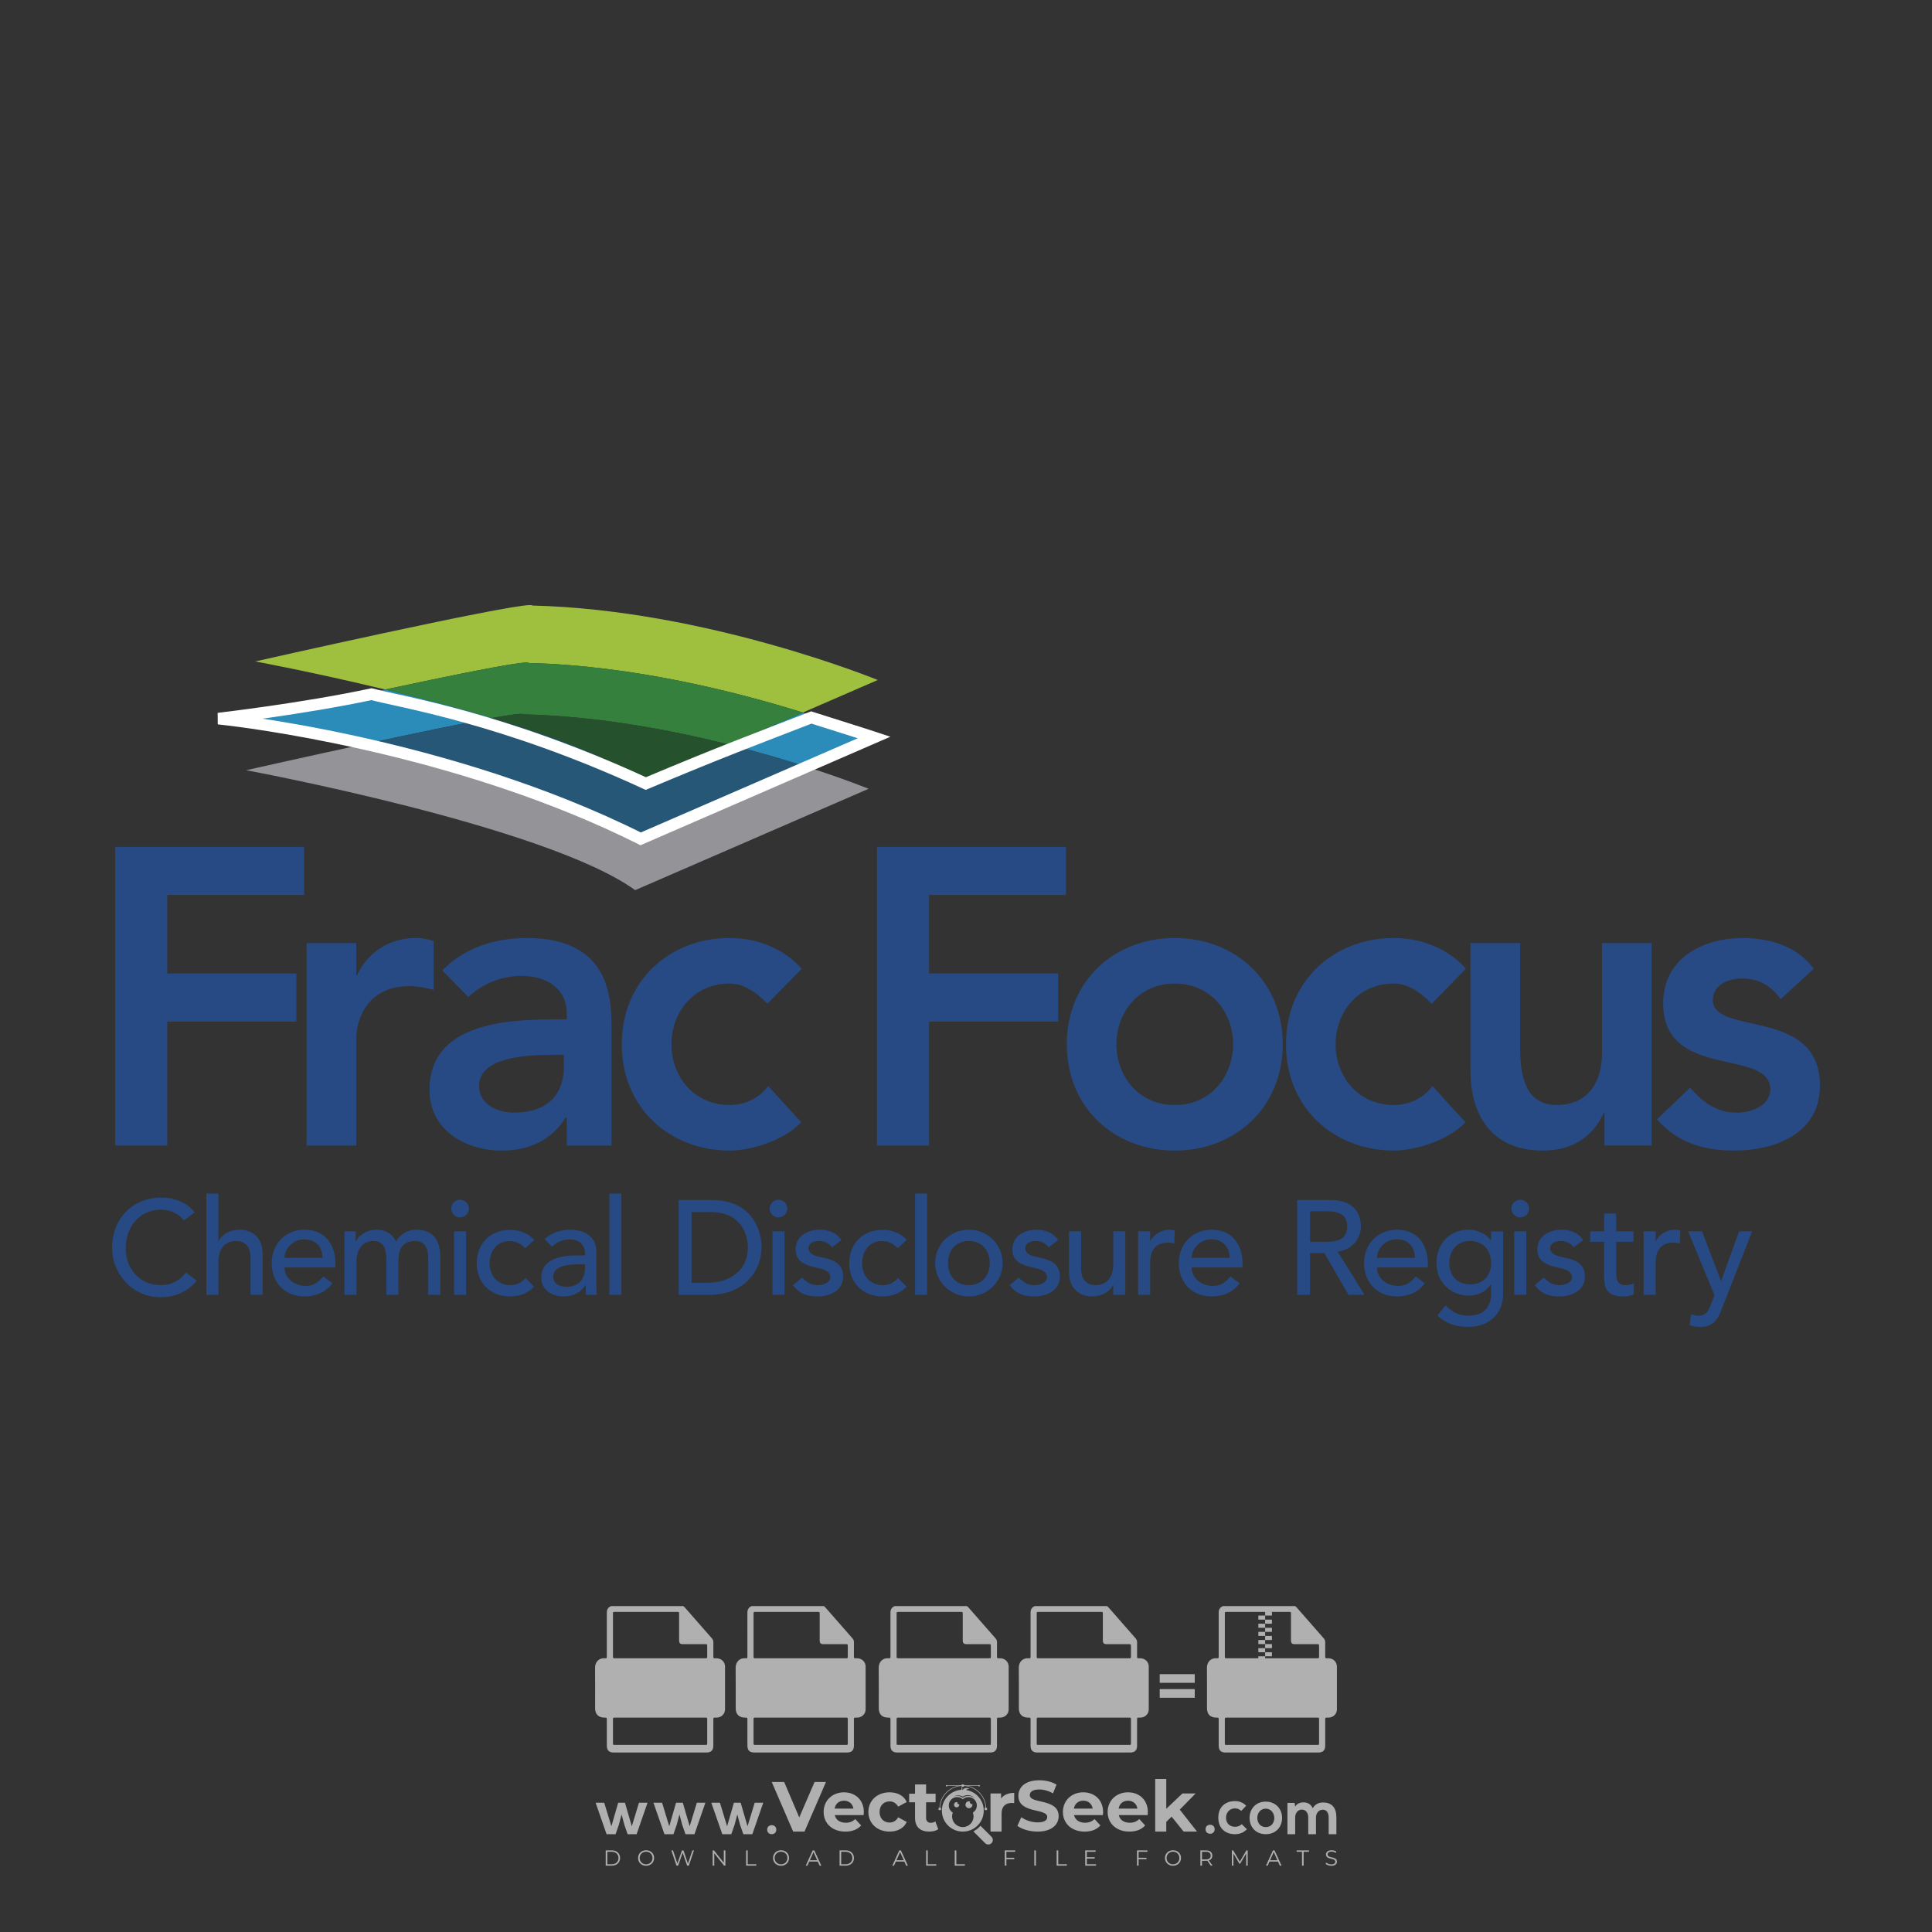 <?xml version="1.0" encoding="iso-8859-1"?>
<!-- Generator: Adobe Illustrator 27.0.0, SVG Export Plug-In . SVG Version: 6.00 Build 0)  -->
<svg version="1.1" id="Layer_1" xmlns="http://www.w3.org/2000/svg" xmlns:xlink="http://www.w3.org/1999/xlink" x="0px" y="0px"
	 viewBox="0 0 500 500" style="enable-background:new 0 0 500 500;" xml:space="preserve">
<rect x="0" y="0" width="500" height="500" fill="#333333" stroke="none"/>
<g id="watermark_1_">
	<g>
		<g id="watermark" style="opacity:0.61;">
			<g>
				<g>
					<g>
						<g>
							<polygon style="fill:#FFFFFF;" points="213.765,461.172 208.204,474.017 205.268,474.017 199.726,461.172 202.938,461.172 
								206.846,470.347 210.81,461.172 							"/>
						</g>
						<g>
							<path style="fill:#FFFFFF;" d="M223.507,469.741h-7.469c0.275,1.23,1.321,1.982,2.826,1.982c1.046,0,1.798-0.312,2.477-0.954
								l1.523,1.651c-0.917,1.046-2.294,1.597-4.074,1.597c-3.413,0-5.634-2.147-5.634-5.083c0-2.954,2.257-5.083,5.267-5.083
								c2.899,0,5.138,1.945,5.138,5.12C223.562,469.191,223.526,469.503,223.507,469.741 M216.002,468.071h4.863
								c-0.202-1.248-1.138-2.055-2.422-2.055C217.139,466.016,216.204,466.805,216.002,468.071"/>
						</g>
						<g>
							<path style="fill:#FFFFFF;" d="M224.735,468.934c0-2.973,2.294-5.083,5.505-5.083c2.074,0,3.707,0.899,4.423,2.514
								l-2.22,1.193c-0.532-0.936-1.321-1.358-2.221-1.358c-1.45,0-2.587,1.009-2.587,2.734c0,1.725,1.138,2.734,2.587,2.734
								c0.899,0,1.688-0.404,2.221-1.358l2.22,1.211c-0.716,1.578-2.349,2.495-4.423,2.495
								C227.029,474.017,224.735,471.907,224.735,468.934"/>
						</g>
						<g>
							<path style="fill:#FFFFFF;" d="M242.828,473.393c-0.587,0.422-1.45,0.624-2.331,0.624c-2.33,0-3.688-1.193-3.688-3.542
								v-4.055h-1.523v-2.202h1.523v-2.404h2.863v2.404h2.459v2.202h-2.459v4.019c0,0.844,0.458,1.303,1.229,1.303
								c0.422,0,0.844-0.128,1.156-0.367L242.828,473.393z"/>
						</g>
					</g>
					<g>
						<path style="fill:#FFFFFF;" d="M262.474,463.997v2.643c-0.238-0.018-0.422-0.037-0.642-0.037
							c-1.578,0-2.624,0.862-2.624,2.753v4.661h-2.863v-9.873h2.734v1.303C259.776,464.493,260.951,463.997,262.474,463.997"/>
					</g>
					<g>
						<path style="fill:#FFFFFF;" d="M263.299,472.53l1.009-2.239c1.083,0.789,2.697,1.339,4.239,1.339
							c1.762,0,2.477-0.587,2.477-1.376c0-2.404-7.469-0.752-7.469-5.524c0-2.184,1.762-4,5.413-4c1.615,0,3.267,0.385,4.459,1.138
							l-0.918,2.257c-1.193-0.679-2.422-1.009-3.56-1.009c-1.761,0-2.44,0.66-2.44,1.468c0,2.367,7.468,0.734,7.468,5.45
							c0,2.147-1.78,3.982-5.45,3.982C266.492,474.017,264.437,473.411,263.299,472.53"/>
					</g>
					<g>
						<path style="fill:#FFFFFF;" d="M285.428,469.741h-7.469c0.275,1.23,1.321,1.982,2.826,1.982c1.046,0,1.798-0.312,2.477-0.954
							l1.523,1.651c-0.918,1.046-2.294,1.597-4.074,1.597c-3.413,0-5.634-2.147-5.634-5.083c0-2.954,2.257-5.083,5.267-5.083
							c2.9,0,5.138,1.945,5.138,5.12C285.484,469.191,285.447,469.503,285.428,469.741 M277.923,468.071h4.863
							c-0.202-1.248-1.138-2.055-2.422-2.055C279.061,466.016,278.125,466.805,277.923,468.071"/>
					</g>
					<g>
						<path style="fill:#FFFFFF;" d="M297.007,469.741h-7.469c0.275,1.23,1.321,1.982,2.826,1.982c1.046,0,1.798-0.312,2.477-0.954
							l1.523,1.651c-0.918,1.046-2.294,1.597-4.074,1.597c-3.413,0-5.634-2.147-5.634-5.083c0-2.954,2.257-5.083,5.267-5.083
							c2.899,0,5.138,1.945,5.138,5.12C297.062,469.191,297.025,469.503,297.007,469.741 M289.501,468.071h4.863
							c-0.202-1.248-1.138-2.055-2.422-2.055C290.639,466.016,289.703,466.805,289.501,468.071"/>
					</g>
					<g>
						<polygon style="fill:#FFFFFF;" points="303.208,470.145 301.831,471.503 301.831,474.017 298.969,474.017 298.969,460.401 
							301.831,460.401 301.831,468.108 306.016,464.144 309.429,464.144 305.318,468.328 309.796,474.017 306.327,474.017 						"/>
					</g>
					<g>
						<path style="fill:#FFFFFF;" d="M256.601,475.359L256.601,475.359l-2.86-2.86c-0.435,0.508-0.953,0.943-1.534,1.284
							c-0.092,0.069-0.186,0.136-0.283,0.199l3.027,3.027c0.456,0.456,1.195,0.456,1.65,0
							C257.057,476.554,257.057,475.815,256.601,475.359"/>
					</g>
					<g>
						<path style="fill:#FFFFFF;" d="M249.984,463.244c0.221-0.173,0.495-0.281,0.797-0.281c0.042,0,0.083,0.002,0.124,0.006
							c-0.214-0.156-0.478-0.249-0.764-0.249c-0.395,0-0.744,0.18-0.981,0.458c-0.051,0-0.1,0.006-0.151,0.008
							c0.039-0.077,0.064-0.162,0.064-0.255c0-0.234-0.143-0.434-0.346-0.519c0.087,0.126,0.138,0.279,0.138,0.445
							c0,0.122-0.031,0.237-0.081,0.341c-2.811,0.201-5.03,2.539-5.03,5.4c0,2.993,2.426,5.42,5.42,5.42
							c2.993,0,5.42-2.426,5.42-5.42C254.595,465.879,252.593,463.635,249.984,463.244 M247.983,464.656
							c0.435,0,0.844,0.112,1.199,0.309c0.374-0.245,0.82-0.387,1.299-0.387c0.711,0,1.348,0.312,1.784,0.806
							c-0.435-0.379-1.004-0.61-1.627-0.61c-0.449,0-0.87,0.12-1.234,0.329c-0.079,0.046-0.156,0.096-0.229,0.15
							c-0.065-0.048-0.133-0.093-0.204-0.134c-0.369-0.219-0.8-0.344-1.26-0.344c-0.3,0-0.588,0.054-0.854,0.152
							C247.196,464.754,247.578,464.656,247.983,464.656 M251.772,469.098c0.115,0.305,0.181,0.634,0.181,0.979
							c0,1.534-1.244,2.777-2.778,2.777c-1.534,0-2.777-1.243-2.777-2.777c0-0.345,0.066-0.674,0.181-0.979
							c-0.62-0.382-1.035-1.064-1.035-1.846c0-1.197,0.971-2.168,2.168-2.168c0.565,0,1.078,0.218,1.463,0.572
							c0.386-0.354,0.899-0.572,1.464-0.572c1.197,0,2.168,0.971,2.168,2.168C252.807,468.034,252.392,468.716,251.772,469.098"/>
					</g>
					<g>
						<path style="fill:#FFFFFF;" d="M251.666,467.061c0,0.497-0.404,0.901-0.901,0.901c-0.497,0-0.901-0.404-0.901-0.901
							s0.404-0.901,0.901-0.901c0.101,0,0.197,0.017,0.287,0.047c-0.03,0.062-0.045,0.132-0.045,0.204
							c0,0.273,0.221,0.494,0.494,0.494c0.05,0,0.099-0.008,0.146-0.022C251.66,466.941,251.666,467,251.666,467.061"/>
					</g>
					<g>
						<path style="fill:#FFFFFF;" d="M248.255,467.061c0,0.376-0.305,0.681-0.681,0.681c-0.376,0-0.681-0.305-0.681-0.681
							s0.305-0.681,0.681-0.681c0.076,0,0.149,0.013,0.217,0.035c-0.023,0.047-0.034,0.1-0.034,0.155
							c0,0.206,0.167,0.374,0.374,0.374c0.038,0,0.075-0.006,0.11-0.017C248.25,466.97,248.255,467.015,248.255,467.061"/>
					</g>
					<g>
						<g>
							<g>
								<rect x="242.908" y="467.83" style="fill:#FFFFFF;" width="0.616" height="0.616"/>
							</g>
							<g>
								<rect x="254.827" y="467.83" style="fill:#FFFFFF;" width="0.616" height="0.616"/>
							</g>
							<g>
								<path style="fill:#FFFFFF;" d="M255.205,468.082h-0.14c0-3.248-2.642-5.89-5.89-5.89c-3.248,0-5.89,2.642-5.89,5.89h-0.14
									c0-1.611,0.627-3.125,1.766-4.264c1.139-1.139,2.653-1.766,4.264-1.766c1.611,0,3.125,0.627,4.264,1.766
									C254.578,464.957,255.205,466.471,255.205,468.082"/>
							</g>
						</g>
						<g>
							<rect x="248.868" y="461.814" style="fill:#FFFFFF;" width="0.616" height="0.616"/>
						</g>
						<g>
							<rect x="244.95" y="462.052" style="fill:#FFFFFF;" width="8.45" height="0.14"/>
						</g>
						<g>
							<path style="fill:#FFFFFF;" d="M245.174,462.15c0,0.108-0.088,0.196-0.196,0.196c-0.108,0-0.196-0.088-0.196-0.196
								c0-0.108,0.088-0.196,0.196-0.196C245.086,461.954,245.174,462.042,245.174,462.15"/>
						</g>
						<g>
							<path style="fill:#FFFFFF;" d="M253.596,462.15c0,0.108-0.088,0.196-0.196,0.196c-0.108,0-0.196-0.088-0.196-0.196
								c0-0.108,0.088-0.196,0.196-0.196C253.509,461.954,253.596,462.042,253.596,462.15"/>
						</g>
					</g>
				</g>
				<g>
					<path style="fill:#FFFFFF;" d="M314.356,473.409c0,1.559-2.364,1.559-2.364,0C311.993,471.851,314.356,471.851,314.356,473.409
						z"/>
				</g>
				<g>
					<g>
						<g>
							<path style="fill:#FFFFFF;" d="M161.739,466.549l1.772,6.088l1.855-6.088h2.215l-2.823,8.14h-2.33l-0.837-2.396l-0.722-2.708
								l-0.722,2.708l-0.837,2.396h-2.33l-2.839-8.14h2.231l1.855,6.088l1.756-6.088H161.739z"/>
						</g>
						<g>
							<path style="fill:#FFFFFF;" d="M176.713,466.549l1.772,6.088l1.855-6.088h2.215l-2.823,8.14h-2.33l-0.837-2.396l-0.722-2.708
								l-0.722,2.708l-0.837,2.396h-2.33l-2.839-8.14h2.231l1.855,6.088l1.756-6.088H176.713z"/>
						</g>
						<g>
							<path style="fill:#FFFFFF;" d="M191.687,466.549l1.772,6.088l1.855-6.088h2.215l-2.823,8.14h-2.33l-0.837-2.396l-0.722-2.708
								l-0.722,2.708l-0.837,2.396h-2.33l-2.839-8.14h2.231l1.855,6.088l1.756-6.088H191.687z"/>
						</g>
					</g>
					<g>
						<path style="fill:#FFFFFF;" d="M200.908,473.52c0,1.559-2.364,1.559-2.364,0C198.545,471.962,200.908,471.962,200.908,473.52z
							"/>
					</g>
					<g>
						<path style="fill:#FFFFFF;" d="M322.71,473.409c-0.935,0.919-1.919,1.28-3.117,1.28c-2.346,0-4.3-1.411-4.3-4.282
							s1.953-4.284,4.3-4.284c1.149,0,2.035,0.329,2.921,1.199l-1.264,1.329c-0.476-0.428-1.066-0.64-1.623-0.64
							c-1.346,0-2.33,0.985-2.33,2.396c0,1.542,1.05,2.362,2.297,2.362c0.64,0,1.28-0.18,1.772-0.672L322.71,473.409z"/>
					</g>
					<g>
						<path style="fill:#FFFFFF;" d="M331.805,470.472c0,2.33-1.591,4.217-4.217,4.217c-2.626,0-4.201-1.887-4.201-4.217
							c0-2.314,1.609-4.217,4.185-4.217C330.149,466.255,331.805,468.158,331.805,470.472z M325.389,470.472
							c0,1.231,0.739,2.38,2.199,2.38c1.46,0,2.199-1.149,2.199-2.38c0-1.215-0.854-2.396-2.199-2.396
							C326.144,468.077,325.389,469.258,325.389,470.472z"/>
					</g>
					<g>
						<path style="fill:#FFFFFF;" d="M338.572,474.689v-4.332c0-1.068-0.559-2.035-1.658-2.035c-1.082,0-1.722,0.967-1.722,2.035
							v4.332h-2.003v-8.107h1.855l0.148,0.985c0.426-0.82,1.362-1.116,2.133-1.116c0.969,0,1.937,0.394,2.396,1.51
							c0.723-1.149,1.658-1.478,2.708-1.478c2.297,0,3.43,1.412,3.43,3.84v4.365h-2.003v-4.365c0-1.066-0.442-1.97-1.526-1.97
							c-1.082,0-1.756,0.935-1.756,2.003v4.332H338.572z"/>
					</g>
				</g>
			</g>
		</g>
		<g style="opacity:0.61;">
			<g>
				<g>
					<path style="fill:#FFFFFF;" d="M345.988,431.299c-0.006-1.224-0.959-2.121-2.189-2.14c-0.924-0.014-0.832,0.12-0.834-0.867
						c-0.003-1.097-0.007-2.194,0.003-3.292c0.003-0.379-0.112-0.691-0.362-0.976c-2.342-2.668-4.678-5.342-7.019-8.011
						c-0.12-0.137-0.275-0.244-0.414-0.366c-6.214,0-12.427,0-18.641,0c-0.794,0.293-1.14,0.868-1.138,1.709
						c0.01,3.748,0.004,7.496,0.004,11.243c0,0.556-0.003,0.589-0.55,0.551c-1.497-0.102-2.516,0.986-2.497,2.492
						c0.044,3.476,0.013,6.953,0.014,10.429c0.001,1.58,0.867,2.443,2.45,2.449c0.582,0.002,0.582,0.002,0.582,0.6
						c0,2.219-0.001,4.438,0.001,6.657c0.001,1.192,0.58,1.771,1.768,1.771c8.013,0.001,16.027,0.001,24.04,0
						c1.168,0,1.755-0.583,1.757-1.745c0.002-2.256,0-4.512,0.001-6.768c0-0.512,0.002-0.511,0.52-0.515
						c0.271-0.002,0.541,0.008,0.809-0.058c0.996-0.246,1.69-1.044,1.694-2.069C346.003,438.696,346.005,434.997,345.988,431.299z
						 M317.537,417.162c5.337,0,10.674,0,16.01,0c0.548,0,0.554,0.007,0.554,0.561c0.001,2.243-0.001,4.486,0.001,6.73
						c0.001,0.811,0.249,1.059,1.06,1.059c1.91,0.001,3.821,0,5.731,0.001c0.458,0,0.479,0.021,0.481,0.483
						c0.003,0.887,0.002,1.775,0,2.662c-0.001,0.477-0.024,0.498-0.504,0.499c-3.895,0.001-7.79,0-11.684,0
						c-3.882,0-7.765,0-11.647,0c-0.55,0-0.552-0.001-0.552-0.561c-0.001-3.624-0.001-7.247,0-10.871
						C316.987,417.166,316.991,417.162,317.537,417.162z M340.822,451.579c-3.883,0.001-7.766,0-11.65,0c-3.871,0-7.742,0-11.613,0
						c-0.572,0-0.574-0.002-0.574-0.579c-0.001-1.997-0.001-3.994,0.001-5.991c0-0.464,0.023-0.486,0.478-0.487
						c7.803-0.001,15.607-0.001,23.41,0c0.478,0,0.499,0.02,0.499,0.503c0.002,1.997,0.001,3.994,0,5.991
						C341.375,451.574,341.37,451.579,340.822,451.579z"/>
				</g>
				<g>
					<g>
						<rect x="327.418" y="417.053" style="fill:#FFFFFF;" width="1.757" height="1.054"/>
					</g>
					<g>
						<rect x="325.662" y="418.107" style="fill:#FFFFFF;" width="1.757" height="1.054"/>
					</g>
					<g>
						<rect x="327.418" y="419.161" style="fill:#FFFFFF;" width="1.757" height="1.054"/>
					</g>
					<g>
						<rect x="325.662" y="420.215" style="fill:#FFFFFF;" width="1.757" height="1.054"/>
					</g>
					<g>
						<rect x="327.418" y="421.269" style="fill:#FFFFFF;" width="1.757" height="1.054"/>
					</g>
					<g>
						<rect x="325.662" y="422.323" style="fill:#FFFFFF;" width="1.757" height="1.054"/>
					</g>
					<g>
						<rect x="327.418" y="423.378" style="fill:#FFFFFF;" width="1.757" height="1.054"/>
					</g>
					<g>
						<rect x="325.662" y="424.432" style="fill:#FFFFFF;" width="1.757" height="1.054"/>
					</g>
					<g>
						<rect x="327.418" y="425.486" style="fill:#FFFFFF;" width="1.757" height="1.054"/>
					</g>
					<g>
						<rect x="325.662" y="426.54" style="fill:#FFFFFF;" width="1.757" height="1.054"/>
					</g>
					<g>
						<rect x="327.418" y="427.594" style="fill:#FFFFFF;" width="1.757" height="1.054"/>
					</g>
					<g>
						<rect x="325.662" y="428.648" style="fill:#FFFFFF;" width="1.757" height="1.054"/>
					</g>
				</g>
			</g>
			<g>
				<path style="fill:#FFFFFF;" d="M187.637,431.299c-0.006-1.224-0.959-2.121-2.189-2.14c-0.924-0.014-0.832,0.12-0.834-0.867
					c-0.003-1.097-0.007-2.194,0.003-3.292c0.003-0.379-0.112-0.691-0.362-0.976c-2.342-2.668-4.678-5.342-7.019-8.011
					c-0.12-0.137-0.275-0.244-0.414-0.366c-6.214,0-12.427,0-18.641,0c-0.794,0.293-1.14,0.868-1.138,1.709
					c0.01,3.748,0.004,7.496,0.004,11.243c0,0.556-0.003,0.589-0.55,0.551c-1.497-0.102-2.516,0.986-2.497,2.492
					c0.044,3.476,0.013,6.953,0.014,10.429c0.001,1.58,0.867,2.443,2.45,2.449c0.582,0.002,0.582,0.002,0.582,0.6
					c0,2.219-0.001,4.438,0.001,6.657c0.001,1.192,0.58,1.771,1.768,1.771c8.013,0.001,16.027,0.001,24.04,0
					c1.168,0,1.755-0.583,1.757-1.745c0.002-2.256,0-4.512,0.001-6.768c0-0.512,0.002-0.511,0.52-0.515
					c0.271-0.002,0.541,0.008,0.809-0.058c0.996-0.246,1.69-1.044,1.694-2.069C187.652,438.696,187.655,434.997,187.637,431.299z
					 M159.187,417.162c5.337,0,10.674,0,16.01,0c0.548,0,0.554,0.007,0.554,0.561c0.001,2.243-0.001,4.486,0.001,6.73
					c0.001,0.811,0.249,1.059,1.06,1.059c1.91,0.001,3.821,0,5.731,0.001c0.458,0,0.479,0.021,0.481,0.483
					c0.003,0.887,0.002,1.775,0,2.662c-0.001,0.477-0.024,0.498-0.504,0.499c-3.895,0.001-7.79,0-11.684,0
					c-3.882,0-7.765,0-11.647,0c-0.55,0-0.552-0.001-0.552-0.561c-0.001-3.624-0.001-7.247,0-10.871
					C158.636,417.166,158.64,417.162,159.187,417.162z M182.472,451.579c-3.883,0.001-7.766,0-11.65,0c-3.871,0-7.742,0-11.613,0
					c-0.572,0-0.574-0.002-0.574-0.579c-0.001-1.997-0.001-3.994,0.001-5.991c0-0.464,0.023-0.486,0.478-0.487
					c7.803-0.001,15.607-0.001,23.41,0c0.478,0,0.499,0.02,0.499,0.503c0.002,1.997,0.001,3.994,0,5.991
					C183.024,451.574,183.019,451.579,182.472,451.579z"/>
			</g>
			<g>
				<path style="fill:#FFFFFF;" d="M159.779,440.669v-7.897h2.779c0.375,0,0.726,0.061,1.053,0.182
					c0.327,0.121,0.612,0.292,0.855,0.513c0.242,0.221,0.434,0.483,0.573,0.789c0.14,0.305,0.21,0.642,0.21,1.009
					c0,0.375-0.07,0.715-0.21,1.02c-0.14,0.305-0.331,0.568-0.573,0.789c-0.243,0.221-0.528,0.392-0.855,0.513
					c-0.327,0.121-0.678,0.182-1.053,0.182h-1.29v2.901H159.779z M162.58,436.356c0.39,0,0.684-0.111,0.882-0.331
					c0.199-0.22,0.298-0.474,0.298-0.761c0-0.14-0.024-0.276-0.072-0.408c-0.048-0.132-0.121-0.248-0.221-0.347
					c-0.099-0.099-0.223-0.178-0.37-0.237c-0.147-0.059-0.32-0.089-0.518-0.089h-1.312v2.173H162.58z"/>
				<path style="fill:#FFFFFF;" d="M166.308,432.771h1.731l3.177,5.294h0.088l-0.088-1.522v-3.772h1.478v7.897h-1.566l-3.353-5.592
					h-0.088l0.088,1.522v4.07h-1.467V432.771z"/>
				<path style="fill:#FFFFFF;" d="M177.922,436.334h3.872c0.022,0.089,0.04,0.195,0.055,0.32c0.014,0.125,0.022,0.25,0.022,0.375
					c0,0.507-0.077,0.985-0.231,1.434c-0.154,0.449-0.397,0.849-0.728,1.202c-0.353,0.375-0.776,0.666-1.268,0.871
					c-0.493,0.206-1.055,0.309-1.688,0.309c-0.574,0-1.114-0.103-1.622-0.309c-0.507-0.206-0.948-0.492-1.323-0.86
					c-0.375-0.367-0.673-0.803-0.894-1.307c-0.221-0.504-0.331-1.053-0.331-1.649c0-0.595,0.11-1.145,0.331-1.649
					c0.221-0.504,0.518-0.939,0.894-1.307c0.375-0.367,0.816-0.654,1.323-0.86c0.507-0.206,1.048-0.309,1.622-0.309
					c0.64,0,1.211,0.11,1.715,0.331c0.504,0.221,0.935,0.526,1.296,0.915l-1.025,1.004c-0.258-0.272-0.544-0.48-0.861-0.623
					c-0.316-0.143-0.695-0.215-1.136-0.215c-0.361,0-0.703,0.065-1.026,0.193c-0.324,0.129-0.607,0.311-0.85,0.546
					c-0.242,0.235-0.436,0.52-0.579,0.855c-0.143,0.335-0.215,0.708-0.215,1.119c0,0.412,0.072,0.785,0.215,1.12
					c0.143,0.335,0.338,0.62,0.584,0.855c0.246,0.235,0.531,0.418,0.855,0.546c0.323,0.129,0.669,0.193,1.037,0.193
					c0.419,0,0.773-0.061,1.064-0.182c0.29-0.121,0.538-0.278,0.744-0.469c0.148-0.132,0.275-0.3,0.381-0.502
					c0.106-0.202,0.189-0.428,0.248-0.678h-2.482V436.334z"/>
			</g>
			<g>
				<path style="fill:#FFFFFF;" d="M224.019,431.299c-0.006-1.224-0.959-2.121-2.189-2.14c-0.924-0.014-0.832,0.12-0.834-0.867
					c-0.003-1.097-0.007-2.194,0.003-3.292c0.003-0.379-0.112-0.691-0.362-0.976c-2.342-2.668-4.678-5.342-7.019-8.011
					c-0.12-0.137-0.275-0.244-0.414-0.366c-6.214,0-12.427,0-18.641,0c-0.794,0.293-1.14,0.868-1.138,1.709
					c0.01,3.748,0.004,7.496,0.004,11.243c0,0.556-0.003,0.589-0.55,0.551c-1.497-0.102-2.516,0.986-2.497,2.492
					c0.044,3.476,0.013,6.953,0.014,10.429c0.001,1.58,0.867,2.443,2.45,2.449c0.582,0.002,0.582,0.002,0.582,0.6
					c0,2.219-0.001,4.438,0.001,6.657c0.001,1.192,0.58,1.771,1.768,1.771c8.013,0.001,16.027,0.001,24.04,0
					c1.168,0,1.755-0.583,1.757-1.745c0.002-2.256,0-4.512,0.001-6.768c0-0.512,0.002-0.511,0.52-0.515
					c0.271-0.002,0.541,0.008,0.809-0.058c0.997-0.246,1.69-1.044,1.694-2.069C224.034,438.696,224.036,434.997,224.019,431.299z
					 M195.568,417.162c5.337,0,10.674,0,16.01,0c0.548,0,0.554,0.007,0.554,0.561c0.001,2.243-0.001,4.486,0.001,6.73
					c0.001,0.811,0.249,1.059,1.06,1.059c1.91,0.001,3.821,0,5.731,0.001c0.458,0,0.479,0.021,0.481,0.483
					c0.003,0.887,0.002,1.775,0,2.662c-0.001,0.477-0.024,0.498-0.504,0.499c-3.895,0.001-7.79,0-11.684,0
					c-3.882,0-7.765,0-11.647,0c-0.55,0-0.552-0.001-0.552-0.561c-0.001-3.624-0.001-7.247,0-10.871
					C195.018,417.166,195.022,417.162,195.568,417.162z M218.854,451.579c-3.883,0.001-7.766,0-11.65,0c-3.871,0-7.742,0-11.613,0
					c-0.572,0-0.574-0.002-0.574-0.579c-0.001-1.997-0.001-3.994,0.001-5.991c0-0.464,0.023-0.486,0.478-0.487
					c7.803-0.001,15.607-0.001,23.41,0c0.478,0,0.499,0.02,0.499,0.503c0.002,1.997,0.001,3.994,0,5.991
					C219.406,451.574,219.401,451.579,218.854,451.579z"/>
			</g>
			<g>
				<path style="fill:#FFFFFF;" d="M205.111,432.771h1.699l2.967,7.897h-1.644l-0.651-1.886h-3.044l-0.651,1.886h-1.643
					L205.111,432.771z M206.997,437.415l-0.706-1.974l-0.287-0.96h-0.088l-0.287,0.96l-0.706,1.974H206.997z"/>
				<path style="fill:#FFFFFF;" d="M211.331,434.536c-0.125,0-0.245-0.024-0.359-0.072c-0.114-0.048-0.213-0.114-0.298-0.199
					c-0.084-0.084-0.151-0.182-0.198-0.292c-0.048-0.11-0.072-0.232-0.072-0.364s0.024-0.254,0.072-0.364
					c0.048-0.11,0.114-0.208,0.198-0.292c0.084-0.084,0.184-0.151,0.298-0.198c0.114-0.048,0.233-0.072,0.359-0.072
					c0.257,0,0.478,0.09,0.662,0.27c0.184,0.181,0.276,0.399,0.276,0.656s-0.092,0.476-0.276,0.656
					C211.809,434.446,211.589,434.536,211.331,434.536z M210.615,440.669v-5.404h1.445v5.404H210.615z"/>
			</g>
			<g>
				<path style="fill:#FFFFFF;" d="M261.044,431.299c-0.006-1.224-0.959-2.121-2.189-2.14c-0.924-0.014-0.832,0.12-0.834-0.867
					c-0.003-1.097-0.007-2.194,0.003-3.292c0.003-0.379-0.112-0.691-0.362-0.976c-2.342-2.668-4.678-5.342-7.019-8.011
					c-0.12-0.137-0.275-0.244-0.414-0.366c-6.214,0-12.427,0-18.641,0c-0.794,0.293-1.14,0.868-1.138,1.709
					c0.01,3.748,0.004,7.496,0.004,11.243c0,0.556-0.003,0.589-0.55,0.551c-1.497-0.102-2.516,0.986-2.497,2.492
					c0.044,3.476,0.013,6.953,0.014,10.429c0.001,1.58,0.867,2.443,2.45,2.449c0.582,0.002,0.582,0.002,0.582,0.6
					c0,2.219-0.001,4.438,0.001,6.657c0.001,1.192,0.58,1.771,1.768,1.771c8.013,0.001,16.027,0.001,24.04,0
					c1.168,0,1.755-0.583,1.757-1.745c0.002-2.256,0-4.512,0.001-6.768c0-0.512,0.002-0.511,0.52-0.515
					c0.271-0.002,0.541,0.008,0.809-0.058c0.996-0.246,1.69-1.044,1.694-2.069C261.059,438.696,261.061,434.997,261.044,431.299z
					 M232.593,417.162c5.337,0,10.674,0,16.01,0c0.548,0,0.554,0.007,0.554,0.561c0.001,2.243-0.001,4.486,0.001,6.73
					c0.001,0.811,0.249,1.059,1.06,1.059c1.91,0.001,3.821,0,5.731,0.001c0.458,0,0.479,0.021,0.481,0.483
					c0.003,0.887,0.002,1.775,0,2.662c-0.001,0.477-0.024,0.498-0.504,0.499c-3.895,0.001-7.79,0-11.684,0
					c-3.882,0-7.765,0-11.647,0c-0.55,0-0.552-0.001-0.552-0.561c-0.001-3.624-0.001-7.247,0-10.871
					C232.042,417.166,232.047,417.162,232.593,417.162z M255.878,451.579c-3.883,0.001-7.766,0-11.65,0c-3.871,0-7.742,0-11.613,0
					c-0.572,0-0.574-0.002-0.574-0.579c-0.001-1.997-0.001-3.994,0.001-5.991c0-0.464,0.023-0.486,0.478-0.487
					c7.803-0.001,15.607-0.001,23.41,0c0.478,0,0.499,0.02,0.499,0.503c0.002,1.997,0.001,3.994,0,5.991
					C256.431,451.574,256.426,451.579,255.878,451.579z"/>
			</g>
			<g>
				<path style="fill:#FFFFFF;" d="M236.361,440.845c-0.338,0-0.662-0.048-0.971-0.143c-0.309-0.095-0.592-0.239-0.849-0.43
					c-0.257-0.191-0.481-0.425-0.673-0.7c-0.191-0.276-0.342-0.597-0.452-0.965l1.401-0.551c0.103,0.397,0.283,0.726,0.54,0.987
					c0.257,0.261,0.596,0.392,1.015,0.392c0.154,0,0.303-0.02,0.447-0.061c0.143-0.04,0.272-0.099,0.386-0.176
					s0.204-0.175,0.27-0.292c0.066-0.118,0.099-0.254,0.099-0.408c0-0.147-0.026-0.279-0.077-0.397
					c-0.051-0.117-0.138-0.227-0.259-0.331c-0.121-0.103-0.28-0.202-0.475-0.298c-0.195-0.095-0.435-0.195-0.722-0.298l-0.485-0.176
					c-0.213-0.073-0.429-0.173-0.645-0.298c-0.217-0.125-0.413-0.276-0.59-0.452c-0.177-0.176-0.322-0.384-0.436-0.623
					c-0.114-0.239-0.171-0.509-0.171-0.81c0-0.309,0.06-0.597,0.182-0.866c0.121-0.268,0.294-0.503,0.518-0.706
					c0.224-0.202,0.492-0.36,0.805-0.474s0.66-0.171,1.042-0.171c0.397,0,0.74,0.053,1.031,0.16
					c0.291,0.107,0.537,0.243,0.739,0.408c0.202,0.165,0.366,0.348,0.491,0.546c0.125,0.199,0.217,0.386,0.276,0.563l-1.312,0.551
					c-0.074-0.221-0.208-0.419-0.402-0.596c-0.195-0.176-0.462-0.265-0.8-0.265c-0.324,0-0.592,0.075-0.805,0.226
					c-0.213,0.151-0.32,0.348-0.32,0.59c0,0.235,0.103,0.436,0.309,0.601c0.206,0.165,0.533,0.325,0.982,0.48l0.497,0.165
					c0.316,0.111,0.605,0.237,0.866,0.381c0.261,0.143,0.485,0.314,0.673,0.513c0.187,0.199,0.331,0.425,0.43,0.678
					c0.1,0.254,0.149,0.546,0.149,0.877c0,0.412-0.083,0.767-0.248,1.064c-0.165,0.298-0.377,0.542-0.634,0.734
					c-0.258,0.191-0.548,0.335-0.872,0.43C236.986,440.797,236.67,440.845,236.361,440.845z"/>
				<path style="fill:#FFFFFF;" d="M239.516,432.771h1.61l1.633,4.754l0.287,1.015h0.088l0.309-1.015l1.699-4.754h1.61l-2.879,7.897
					h-1.566L239.516,432.771z"/>
				<path style="fill:#FFFFFF;" d="M251.097,436.334h3.871c0.022,0.089,0.04,0.195,0.055,0.32c0.015,0.125,0.023,0.25,0.023,0.375
					c0,0.507-0.078,0.985-0.232,1.434c-0.154,0.449-0.397,0.849-0.728,1.202c-0.353,0.375-0.775,0.666-1.268,0.871
					c-0.493,0.206-1.055,0.309-1.688,0.309c-0.574,0-1.114-0.103-1.621-0.309c-0.507-0.206-0.949-0.492-1.324-0.86
					c-0.375-0.367-0.673-0.803-0.894-1.307c-0.22-0.504-0.331-1.053-0.331-1.649c0-0.595,0.11-1.145,0.331-1.649
					c0.221-0.504,0.518-0.939,0.894-1.307c0.375-0.367,0.816-0.654,1.324-0.86c0.507-0.206,1.047-0.309,1.621-0.309
					c0.64,0,1.211,0.11,1.715,0.331c0.504,0.221,0.936,0.526,1.296,0.915l-1.026,1.004c-0.257-0.272-0.544-0.48-0.861-0.623
					c-0.316-0.143-0.694-0.215-1.136-0.215c-0.36,0-0.702,0.065-1.026,0.193c-0.323,0.129-0.607,0.311-0.849,0.546
					c-0.243,0.235-0.436,0.52-0.579,0.855c-0.143,0.335-0.215,0.708-0.215,1.119c0,0.412,0.072,0.785,0.215,1.12
					c0.143,0.335,0.338,0.62,0.585,0.855c0.246,0.235,0.531,0.418,0.854,0.546c0.324,0.129,0.669,0.193,1.037,0.193
					c0.419,0,0.774-0.061,1.064-0.182c0.29-0.121,0.539-0.278,0.745-0.469c0.147-0.132,0.274-0.3,0.38-0.502
					c0.107-0.202,0.189-0.428,0.248-0.678h-2.482V436.334z"/>
			</g>
			<g>
				<path style="fill:#FFFFFF;" d="M297.3,431.299c-0.006-1.224-0.959-2.121-2.189-2.14c-0.924-0.014-0.832,0.12-0.834-0.867
					c-0.003-1.097-0.007-2.194,0.003-3.292c0.003-0.379-0.112-0.691-0.362-0.976c-2.342-2.668-4.678-5.342-7.019-8.011
					c-0.12-0.137-0.275-0.244-0.414-0.366c-6.214,0-12.427,0-18.641,0c-0.794,0.293-1.14,0.868-1.138,1.709
					c0.01,3.748,0.004,7.496,0.004,11.243c0,0.556-0.003,0.589-0.55,0.551c-1.497-0.102-2.516,0.986-2.497,2.492
					c0.044,3.476,0.013,6.953,0.014,10.429c0.001,1.58,0.867,2.443,2.45,2.449c0.582,0.002,0.582,0.002,0.582,0.6
					c0,2.219-0.001,4.438,0.001,6.657c0.001,1.192,0.58,1.771,1.768,1.771c8.013,0.001,16.027,0.001,24.04,0
					c1.168,0,1.755-0.583,1.757-1.745c0.002-2.256,0-4.512,0.001-6.768c0-0.512,0.002-0.511,0.52-0.515
					c0.271-0.002,0.541,0.008,0.809-0.058c0.996-0.246,1.69-1.044,1.694-2.069C297.315,438.696,297.318,434.997,297.3,431.299z
					 M268.85,417.162c5.337,0,10.674,0,16.01,0c0.548,0,0.554,0.007,0.554,0.561c0.001,2.243-0.001,4.486,0.001,6.73
					c0.001,0.811,0.249,1.059,1.06,1.059c1.91,0.001,3.821,0,5.731,0.001c0.458,0,0.479,0.021,0.481,0.483
					c0.003,0.887,0.002,1.775,0,2.662c-0.001,0.477-0.024,0.498-0.504,0.499c-3.895,0.001-7.79,0-11.684,0
					c-3.882,0-7.765,0-11.647,0c-0.55,0-0.552-0.001-0.552-0.561c-0.001-3.624-0.001-7.247,0-10.871
					C268.299,417.166,268.303,417.162,268.85,417.162z M292.135,451.579c-3.883,0.001-7.766,0-11.65,0c-3.871,0-7.742,0-11.613,0
					c-0.572,0-0.574-0.002-0.574-0.579c-0.001-1.997-0.001-3.994,0.001-5.991c0-0.464,0.023-0.486,0.478-0.487
					c7.803-0.001,15.607-0.001,23.41,0c0.478,0,0.499,0.02,0.499,0.503c0.001,1.997,0.001,3.994,0,5.991
					C292.687,451.574,292.682,451.579,292.135,451.579z"/>
			</g>
			<g>
				<path style="fill:#FFFFFF;" d="M272.966,434.183v1.831h3.165v1.412h-3.165v1.831h3.518v1.412h-5.007v-7.897h5.007v1.412H272.966
					z"/>
				<path style="fill:#FFFFFF;" d="M277.852,440.669v-7.897h2.779c0.375,0,0.726,0.061,1.053,0.182
					c0.327,0.121,0.612,0.292,0.855,0.513c0.243,0.221,0.434,0.483,0.574,0.789c0.14,0.305,0.209,0.642,0.209,1.009
					c0,0.375-0.07,0.715-0.209,1.02c-0.14,0.305-0.331,0.568-0.574,0.789c-0.243,0.221-0.528,0.392-0.855,0.513
					c-0.327,0.121-0.678,0.182-1.053,0.182h-1.29v2.901H277.852z M280.653,436.356c0.389,0,0.684-0.111,0.882-0.331
					c0.199-0.22,0.298-0.474,0.298-0.761c0-0.14-0.024-0.276-0.072-0.408c-0.048-0.132-0.121-0.248-0.221-0.347
					c-0.099-0.099-0.222-0.178-0.37-0.237c-0.147-0.059-0.32-0.089-0.518-0.089h-1.312v2.173H280.653z"/>
				<path style="fill:#FFFFFF;" d="M286.797,440.845c-0.338,0-0.662-0.048-0.971-0.143c-0.309-0.095-0.592-0.239-0.849-0.43
					c-0.257-0.191-0.482-0.425-0.673-0.7c-0.191-0.276-0.342-0.597-0.452-0.965l1.401-0.551c0.103,0.397,0.283,0.726,0.541,0.987
					c0.257,0.261,0.595,0.392,1.015,0.392c0.154,0,0.303-0.02,0.447-0.061c0.143-0.04,0.272-0.099,0.386-0.176
					c0.114-0.077,0.204-0.175,0.27-0.292c0.066-0.118,0.1-0.254,0.1-0.408c0-0.147-0.026-0.279-0.077-0.397
					c-0.051-0.117-0.138-0.227-0.259-0.331c-0.121-0.103-0.279-0.202-0.474-0.298c-0.195-0.095-0.436-0.195-0.723-0.298
					l-0.485-0.176c-0.213-0.073-0.428-0.173-0.645-0.298c-0.217-0.125-0.414-0.276-0.59-0.452c-0.176-0.176-0.322-0.384-0.436-0.623
					c-0.114-0.239-0.171-0.509-0.171-0.81c0-0.309,0.061-0.597,0.182-0.866c0.121-0.268,0.294-0.503,0.518-0.706
					c0.224-0.202,0.493-0.36,0.805-0.474c0.312-0.114,0.66-0.171,1.042-0.171c0.397,0,0.741,0.053,1.031,0.16
					c0.29,0.107,0.537,0.243,0.739,0.408c0.202,0.165,0.365,0.348,0.491,0.546c0.125,0.199,0.217,0.386,0.276,0.563l-1.312,0.551
					c-0.074-0.221-0.208-0.419-0.403-0.596c-0.195-0.176-0.462-0.265-0.799-0.265c-0.324,0-0.592,0.075-0.805,0.226
					c-0.213,0.151-0.32,0.348-0.32,0.59c0,0.235,0.103,0.436,0.309,0.601c0.206,0.165,0.533,0.325,0.982,0.48l0.496,0.165
					c0.316,0.111,0.605,0.237,0.866,0.381c0.261,0.143,0.485,0.314,0.673,0.513c0.187,0.199,0.331,0.425,0.43,0.678
					c0.099,0.254,0.149,0.546,0.149,0.877c0,0.412-0.083,0.767-0.248,1.064c-0.165,0.298-0.377,0.542-0.634,0.734
					c-0.258,0.191-0.548,0.335-0.872,0.43C287.422,440.797,287.105,440.845,286.797,440.845z"/>
			</g>
			<g>
				<path style="fill:#FFFFFF;" d="M321.394,439.168l4.004-4.985h-3.827v-1.412h5.559v1.5l-3.96,4.985h4.004v1.412h-5.779V439.168z"
					/>
				<path style="fill:#FFFFFF;" d="M328.409,432.771h1.489v7.897h-1.489V432.771z"/>
				<path style="fill:#FFFFFF;" d="M331.486,440.669v-7.897h2.779c0.375,0,0.726,0.061,1.053,0.182
					c0.327,0.121,0.612,0.292,0.855,0.513s0.434,0.483,0.574,0.789c0.14,0.305,0.209,0.642,0.209,1.009
					c0,0.375-0.07,0.715-0.209,1.02c-0.14,0.305-0.331,0.568-0.574,0.789c-0.243,0.221-0.528,0.392-0.855,0.513
					c-0.327,0.121-0.678,0.182-1.053,0.182h-1.29v2.901H331.486z M334.288,436.356c0.389,0,0.684-0.111,0.882-0.331
					c0.199-0.22,0.298-0.474,0.298-0.761c0-0.14-0.024-0.276-0.072-0.408c-0.048-0.132-0.121-0.248-0.221-0.347
					c-0.099-0.099-0.222-0.178-0.37-0.237c-0.147-0.059-0.32-0.089-0.518-0.089h-1.312v2.173H334.288z"/>
			</g>
		</g>
		<g style="opacity:0.61;">
			<path style="fill:#FFFFFF;" d="M300.133,433.27h9.067v2.242h-9.067V433.27z M300.133,437.136h9.067v2.243h-9.067V437.136z"/>
		</g>
	</g>
	<g style="opacity:0.61;">
		<path style="fill:#FFFFFF;" d="M156.756,478.878h1.607c1.263,0,2.114,0.812,2.114,1.974c0,1.161-0.851,1.973-2.114,1.973h-1.607
			V478.878z M158.34,482.464c1.049,0,1.725-0.665,1.725-1.612c0-0.947-0.677-1.613-1.725-1.613h-1.167v3.225H158.34z"/>
		<path style="fill:#FFFFFF;" d="M165.139,480.851c0-1.15,0.879-2.007,2.075-2.007c1.184,0,2.069,0.851,2.069,2.007
			c0,1.156-0.885,2.007-2.069,2.007C166.019,482.858,165.139,482.002,165.139,480.851z M168.866,480.851
			c0-0.942-0.705-1.635-1.652-1.635c-0.953,0-1.663,0.693-1.663,1.635c0,0.941,0.71,1.635,1.663,1.635
			C168.162,482.486,168.866,481.793,168.866,480.851z"/>
		<path style="fill:#FFFFFF;" d="M179.596,478.878l-1.331,3.947h-0.44l-1.156-3.366l-1.161,3.366h-0.434l-1.331-3.947h0.429
			l1.139,3.394l1.178-3.394h0.389l1.161,3.411l1.156-3.411H179.596z"/>
		<path style="fill:#FFFFFF;" d="M187.731,478.878v3.947h-0.344l-2.537-3.202v3.202h-0.417v-3.947h0.344l2.543,3.203v-3.203H187.731
			z"/>
		<path style="fill:#FFFFFF;" d="M193.093,478.878h0.417v3.586h2.21v0.361h-2.627V478.878z"/>
		<path style="fill:#FFFFFF;" d="M200.061,480.851c0-1.15,0.879-2.007,2.075-2.007c1.184,0,2.069,0.851,2.069,2.007
			c0,1.156-0.885,2.007-2.069,2.007C200.941,482.858,200.061,482.002,200.061,480.851z M203.788,480.851
			c0-0.942-0.705-1.635-1.652-1.635c-0.953,0-1.663,0.693-1.663,1.635c0,0.941,0.71,1.635,1.663,1.635
			C203.083,482.486,203.788,481.793,203.788,480.851z"/>
		<path style="fill:#FFFFFF;" d="M211.636,481.77h-2.199l-0.474,1.054h-0.434l1.804-3.947h0.412l1.804,3.947h-0.44L211.636,481.77z
			 M211.484,481.432l-0.947-2.12l-0.947,2.12H211.484z"/>
		<path style="fill:#FFFFFF;" d="M217.28,478.878h1.607c1.263,0,2.114,0.812,2.114,1.974c0,1.161-0.851,1.973-2.114,1.973h-1.607
			V478.878z M218.864,482.464c1.049,0,1.725-0.665,1.725-1.612c0-0.947-0.677-1.613-1.725-1.613h-1.167v3.225H218.864z"/>
		<path style="fill:#FFFFFF;" d="M234.041,481.77h-2.199l-0.474,1.054h-0.434l1.804-3.947h0.412l1.804,3.947h-0.44L234.041,481.77z
			 M233.889,481.432l-0.947-2.12l-0.947,2.12H233.889z"/>
		<path style="fill:#FFFFFF;" d="M239.685,478.878h0.417v3.586h2.21v0.361h-2.627V478.878z"/>
		<path style="fill:#FFFFFF;" d="M247.082,478.878h0.417v3.586h2.21v0.361h-2.627V478.878z"/>
		<path style="fill:#FFFFFF;" d="M260.449,479.239v1.551h2.041v0.361h-2.041v1.675h-0.417v-3.947h2.706v0.361H260.449z"/>
		<path style="fill:#FFFFFF;" d="M267.678,478.878h0.417v3.947h-0.417V478.878z"/>
		<path style="fill:#FFFFFF;" d="M273.456,478.878h0.417v3.586h2.21v0.361h-2.627V478.878z"/>
		<path style="fill:#FFFFFF;" d="M283.644,482.464v0.361h-2.791v-3.947h2.706v0.361h-2.289v1.404h2.041v0.355h-2.041v1.466H283.644z
			"/>
		<path style="fill:#FFFFFF;" d="M294.672,479.239v1.551h2.041v0.361h-2.041v1.675h-0.417v-3.947h2.706v0.361H294.672z"/>
		<path style="fill:#FFFFFF;" d="M301.5,480.851c0-1.15,0.879-2.007,2.075-2.007c1.184,0,2.069,0.851,2.069,2.007
			c0,1.156-0.885,2.007-2.069,2.007C302.379,482.858,301.5,482.002,301.5,480.851z M305.226,480.851
			c0-0.942-0.705-1.635-1.652-1.635c-0.953,0-1.663,0.693-1.663,1.635c0,0.941,0.71,1.635,1.663,1.635
			C304.522,482.486,305.226,481.793,305.226,480.851z"/>
		<path style="fill:#FFFFFF;" d="M313.351,482.825l-0.902-1.269c-0.102,0.011-0.203,0.017-0.316,0.017h-1.06v1.252h-0.417v-3.947
			h1.477c1.004,0,1.613,0.507,1.613,1.353c0,0.62-0.327,1.054-0.902,1.24l0.964,1.353H313.351z M313.328,480.231
			c0-0.632-0.417-0.992-1.207-0.992h-1.048v1.979h1.048C312.911,481.218,313.328,480.851,313.328,480.231z"/>
		<path style="fill:#FFFFFF;" d="M322.907,478.878v3.947h-0.4v-3.158l-1.551,2.656h-0.197l-1.551-2.639v3.14h-0.4v-3.947h0.344
			l1.714,2.926l1.697-2.926H322.907z"/>
		<path style="fill:#FFFFFF;" d="M330.744,481.77h-2.199l-0.473,1.054h-0.434l1.804-3.947h0.411l1.804,3.947h-0.44L330.744,481.77z
			 M330.592,481.432l-0.947-2.12l-0.947,2.12H330.592z"/>
		<path style="fill:#FFFFFF;" d="M336.957,479.239h-1.387v-0.361h3.192v0.361h-1.387v3.586h-0.417V479.239z"/>
		<path style="fill:#FFFFFF;" d="M343.063,482.346l0.164-0.321c0.282,0.276,0.784,0.479,1.302,0.479c0.739,0,1.06-0.31,1.06-0.699
			c0-1.083-2.43-0.417-2.43-1.877c0-0.581,0.451-1.083,1.455-1.083c0.446,0,0.908,0.13,1.224,0.35l-0.141,0.333
			c-0.338-0.22-0.733-0.327-1.083-0.327c-0.722,0-1.043,0.321-1.043,0.716c0,1.083,2.43,0.429,2.43,1.866
			c0,0.581-0.462,1.077-1.472,1.077C343.937,482.858,343.356,482.65,343.063,482.346z"/>
	</g>
</g>
<g>
</g>
<g>
	<polygon id="XMLID_56_" style="fill:#274A84;" points="29.802,219.173 78.727,219.173 78.727,231.617 43.292,231.617 
		43.292,251.923 76.695,251.923 76.695,264.366 43.292,264.366 43.292,296.46 29.802,296.46 	"/>
	<g id="XMLID_59_">
		<path id="XMLID_55_" style="fill:#274A84;" d="M79.357,244.06h12.849v8.295h0.213c2.784-6.001,8.456-9.603,15.202-9.603
			c1.606,0,3.103,0.327,4.603,0.763v12.665c-2.141-0.55-4.175-0.983-6.209-0.983c-12.096,0-13.809,10.371-13.809,13.207v28.056
			H79.357V244.06z"/>
		<path style="fill:#274A84;" d="M146.689,289.253h-0.319c-3.64,5.898-9.637,8.516-16.489,8.516c-9.525,0-18.734-5.35-18.734-15.718
			c0-17.029,19.483-18.23,32.332-18.23h3.21v-1.419c0-6.443-4.925-9.826-11.777-9.826c-5.35,0-10.275,2.182-13.702,5.459
			l-6.744-6.876c5.674-5.898,13.705-8.404,21.839-8.404c21.946,0,21.946,16.152,21.946,23.575v30.129h-11.562V289.253z
			 M145.94,272.99h-2.675c-7.065,0-19.271,0.545-19.271,8.08c0,4.8,4.818,6.876,8.993,6.876c8.778,0,12.953-4.694,12.953-12.008
			V272.99z"/>
		<path id="XMLID_52_" style="fill:#274A84;" d="M198.602,259.778c-2.999-3.163-6.318-5.239-9.743-5.239
			c-9.421,0-15.096,7.535-15.096,15.718c0,8.189,5.675,15.718,15.096,15.718c3.959,0,7.602-1.744,9.956-4.909l8.562,9.388
			c-5.244,5.348-14.022,7.314-18.518,7.314c-15.524,0-27.942-11.025-27.942-27.511c0-16.481,12.418-27.506,27.942-27.506
			c6.531,0,13.702,2.4,18.627,7.968L198.602,259.778z"/>
		<polygon id="XMLID_51_" style="fill:#274A84;" points="226.958,219.173 275.883,219.173 275.883,231.617 240.447,231.617 
			240.447,251.923 273.848,251.923 273.848,264.366 240.447,264.366 240.447,296.46 226.958,296.46 		"/>
		<path style="fill:#274A84;" d="M304.027,242.753c15.521,0,27.942,11.022,27.942,27.506c0,16.487-12.421,27.509-27.942,27.509
			c-15.526,0-27.942-11.022-27.942-27.509C276.085,253.776,288.501,242.753,304.027,242.753 M304.027,285.978
			c9.421,0,15.096-7.532,15.096-15.718c0-8.184-5.675-15.718-15.096-15.718c-9.421,0-15.096,7.535-15.096,15.718
			C288.931,278.446,294.606,285.978,304.027,285.978"/>
		<path id="XMLID_48_" style="fill:#274A84;" d="M370.497,259.778c-2.999-3.163-6.321-5.239-9.743-5.239
			c-9.421,0-15.096,7.535-15.096,15.718c0,8.189,5.675,15.718,15.096,15.718c3.959,0,7.602-1.744,9.956-4.909l8.56,9.388
			c-5.241,5.348-14.019,7.314-18.515,7.314c-15.521,0-27.945-11.025-27.945-27.511c0-16.481,12.423-27.506,27.945-27.506
			c6.528,0,13.702,2.4,18.627,7.968L370.497,259.778z"/>
		<path id="XMLID_47_" style="fill:#274A84;" d="M427.441,296.459h-12.205v-8.407h-0.215c-2.356,5.244-7.169,9.717-15.737,9.717
			c-13.809,0-18.736-9.935-18.736-20.633V244.06h12.849v26.528c0,5.786,0.428,15.392,9.421,15.392
			c8.456,0,11.777-6.331,11.777-13.318V244.06h12.846V296.459z"/>
		<path id="XMLID_46_" style="fill:#274A84;" d="M460.829,258.58c-2.46-3.495-5.675-5.348-10.065-5.348
			c-3.425,0-7.491,1.637-7.491,5.568c0,9.385,27.727,1.746,27.727,22.156c0,12.444-11.668,16.811-22.161,16.811
			c-7.924,0-14.777-2.073-20.018-8.075l8.56-8.191c3.321,3.716,6.749,6.445,12.208,6.445c3.747,0,8.565-1.858,8.565-6.004
			c0-10.809-27.729-2.296-27.729-22.27c0-11.681,10.277-16.92,20.661-16.92c6.852,0,14.133,2.18,18.308,7.968L460.829,258.58z"/>
		<path id="XMLID_45_" style="fill:#274A84;" d="M47.606,315.862c-1.386-1.803-3.674-2.807-5.926-2.807
			c-5.508,0-9.149,4.401-9.149,9.979c0,5.161,3.43,9.561,9.149,9.561c2.808,0,4.953-1.248,6.409-3.293l2.807,2.115
			c-0.726,1.004-3.671,4.297-9.286,4.297c-7.794,0-12.61-6.515-12.61-12.68c0-7.623,5.231-13.098,12.786-13.098
			c3.223,0,6.616,1.214,8.591,3.812L47.606,315.862z"/>
		<path id="XMLID_44_" style="fill:#274A84;" d="M53.409,308.897h3.119v12.301h0.067c0.799-1.733,2.878-2.945,5.407-2.945
			c3.189,0,5.96,1.904,5.96,6.269v10.568h-3.119v-9.701c0-3.082-1.767-4.227-3.742-4.227c-2.6,0-4.574,1.663-4.574,5.475v8.453
			h-3.119V308.897z"/>
		<path style="fill:#274A84;" d="M73.636,328.023c0,2.875,2.665,4.782,5.542,4.782c1.907,0,3.293-0.97,4.504-2.46l2.356,1.798
			c-1.731,2.255-4.123,3.363-7.278,3.363c-5.195,0-8.453-3.744-8.453-8.63c0-4.917,3.568-8.622,8.49-8.622
			c5.786,0,8.002,4.434,8.002,8.658v1.111H73.636z M83.476,325.529c-0.07-2.74-1.593-4.785-4.748-4.785
			c-3.082,0-5.091,2.6-5.091,4.785H83.476z"/>
		<path id="XMLID_41_" style="fill:#274A84;" d="M89.144,318.669h2.911v2.564h0.07c0.311-0.97,2.32-2.979,5.265-2.979
			c2.426,0,4.089,1.035,5.13,3.046c1.074-2.011,3.223-3.046,5.197-3.046c5.057,0,6.235,3.601,6.235,7.275v9.561h-3.116v-9.146
			c0-2.493-0.521-4.782-3.537-4.782c-3.012,0-4.19,2.045-4.19,4.953v8.975h-3.116v-8.594c0-3.119-0.451-5.335-3.466-5.335
			c-2.252,0-4.263,1.694-4.263,5.405v8.523h-3.119V318.669z"/>
		<path style="fill:#274A84;" d="M119.061,310.491c1.248,0,2.289,1.04,2.289,2.283c0,1.248-1.04,2.291-2.289,2.291
			c-1.245,0-2.286-1.043-2.286-2.291C116.775,311.531,117.815,310.491,119.061,310.491 M117.501,318.669h3.119v16.422h-3.119
			V318.669z"/>
		<path id="XMLID_38_" style="fill:#274A84;" d="M135.93,323.034c-1.142-1.212-2.356-1.837-4.089-1.837
			c-3.396,0-5.127,2.74-5.127,5.82c0,3.085,2.078,5.579,5.301,5.579c1.733,0,2.945-0.62,3.985-1.834l2.218,2.216
			c-1.629,1.803-3.848,2.53-6.238,2.53c-5.06,0-8.594-3.498-8.594-8.56c0-5.054,3.464-8.658,8.594-8.658
			c2.39,0,4.676,0.83,6.305,2.595L135.93,323.034z"/>
		<path style="fill:#274A84;" d="M140.946,320.677c1.731-1.627,4.227-2.423,6.513-2.423c4.852,0,6.86,2.628,6.86,5.472v8.386
			c0,1.142,0.034,2.112,0.138,2.979h-2.769c-0.073-0.833-0.106-1.663-0.106-2.496h-0.067c-1.388,2.115-3.259,2.911-5.752,2.911
			c-3.051,0-5.682-1.733-5.682-4.919c0-4.224,4.053-5.685,9.042-5.685h2.286v-0.69c0-1.699-1.248-3.466-3.915-3.466
			c-2.39,0-3.534,1.004-4.676,1.873L140.946,320.677z M149.745,327.19c-2.945,0-6.546,0.519-6.546,3.155
			c0,1.868,1.386,2.665,3.531,2.665c3.466,0,4.678-2.564,4.678-4.779v-1.04H149.745z"/>
		<rect id="XMLID_35_" x="157.703" y="308.898" style="fill:#274A84;" width="3.119" height="26.193"/>
		<path style="fill:#274A84;" d="M175.638,310.56h8.56c10.358,0,12.89,7.729,12.89,12.265c0,6.271-4.678,12.265-13.446,12.265
			h-8.004V310.56z M178.967,331.974h4.193c5.612,0,10.392-3.085,10.392-9.149c0-3.119-1.629-9.149-9.595-9.149h-4.989V331.974z"/>
		<path style="fill:#274A84;" d="M201.47,310.491c1.248,0,2.289,1.04,2.289,2.283c0,1.248-1.04,2.291-2.289,2.291
			c-1.245,0-2.286-1.043-2.286-2.291C199.184,311.531,200.224,310.491,201.47,310.491 M199.911,318.669h3.119v16.422h-3.119V318.669
			z"/>
		<path id="XMLID_30_" style="fill:#274A84;" d="M215.325,322.79c-0.727-0.9-1.801-1.629-3.36-1.629
			c-1.456,0-2.737,0.659-2.737,1.837c0,1.975,2.805,2.252,4.19,2.566c2.704,0.656,4.785,1.697,4.785,4.782
			c0,3.705-3.396,5.161-6.653,5.161c-2.704,0-4.715-0.693-6.344-2.911l2.359-1.941c1.007,1.007,2.182,1.941,3.985,1.941
			c1.593,0,3.324-0.656,3.324-2.081c0-1.868-2.597-2.213-3.949-2.527c-2.667-0.659-5.023-1.523-5.023-4.678
			c0-3.428,3.152-5.057,6.238-5.057c2.182,0,4.434,0.763,5.612,2.701L215.325,322.79z"/>
		<path id="XMLID_29_" style="fill:#274A84;" d="M232.327,323.034c-1.142-1.212-2.356-1.837-4.089-1.837
			c-3.396,0-5.127,2.74-5.127,5.82c0,3.085,2.078,5.579,5.301,5.579c1.733,0,2.945-0.62,3.985-1.834l2.218,2.216
			c-1.629,1.803-3.848,2.53-6.238,2.53c-5.06,0-8.594-3.498-8.594-8.56c0-5.054,3.464-8.658,8.594-8.658
			c2.39,0,4.676,0.83,6.305,2.595L232.327,323.034z"/>
		<rect id="XMLID_28_" x="236.82" y="308.898" style="fill:#274A84;" width="3.119" height="26.193"/>
		<path style="fill:#274A84;" d="M250.746,318.254c4.886,0,8.731,3.843,8.731,8.622c0,4.785-3.845,8.63-8.731,8.63
			c-4.886,0-8.734-3.845-8.734-8.63C242.013,322.097,245.86,318.254,250.746,318.254 M250.746,332.595
			c3.324,0,5.405-2.39,5.405-5.719c0-3.324-2.081-5.713-5.405-5.713c-3.329,0-5.405,2.39-5.405,5.713
			C245.342,330.205,247.417,332.595,250.746,332.595"/>
		<path id="XMLID_25_" style="fill:#274A84;" d="M271.418,322.79c-0.727-0.9-1.801-1.629-3.36-1.629c-1.456,0-2.74,0.659-2.74,1.837
			c0,1.975,2.807,2.252,4.193,2.566c2.704,0.656,4.785,1.697,4.785,4.782c0,3.705-3.396,5.161-6.653,5.161
			c-2.704,0-4.715-0.693-6.344-2.911l2.356-1.941c1.009,1.007,2.185,1.941,3.988,1.941c1.593,0,3.324-0.656,3.324-2.081
			c0-1.868-2.597-2.213-3.949-2.527c-2.667-0.659-5.023-1.523-5.023-4.678c0-3.428,3.152-5.057,6.238-5.057
			c2.182,0,4.434,0.763,5.612,2.701L271.418,322.79z"/>
		<path id="XMLID_24_" style="fill:#274A84;" d="M291.226,335.09h-3.116v-2.53h-0.07c-0.797,1.733-2.878,2.945-5.405,2.945
			c-3.189,0-5.962-1.904-5.962-6.271v-10.565h3.121v9.701c0,3.082,1.764,4.224,3.739,4.224c2.6,0,4.577-1.663,4.577-5.472v-8.453
			h3.116V335.09z"/>
		<path id="XMLID_23_" style="fill:#274A84;" d="M294.542,318.669h3.119v2.527h0.067c0.802-1.731,2.878-2.942,4.922-2.942
			c0.485,0,0.97,0.067,1.386,0.205l-0.138,3.363c-0.522-0.14-1.04-0.244-1.526-0.244c-3.046,0-4.712,1.663-4.712,5.267v8.246h-3.119
			V318.669z"/>
		<path style="fill:#274A84;" d="M308.395,328.023c0,2.875,2.665,4.782,5.542,4.782c1.907,0,3.293-0.97,4.504-2.46l2.356,1.798
			c-1.731,2.255-4.123,3.363-7.278,3.363c-5.195,0-8.453-3.744-8.453-8.63c0-4.917,3.568-8.622,8.49-8.622
			c5.786,0,8.002,4.434,8.002,8.658v1.111H308.395z M318.234,325.529c-0.07-2.74-1.593-4.785-4.748-4.785
			c-3.082,0-5.091,2.6-5.091,4.785H318.234z"/>
		<path style="fill:#274A84;" d="M335.71,310.56h8.63c6.269,0,7.864,3.775,7.864,6.86c0,3.116-2.322,6.064-6.032,6.479l6.969,11.191
			h-4.159l-6.238-10.809h-3.708v10.809h-3.326V310.56z M339.037,321.37h4.364c2.634,0,5.267-0.623,5.267-3.949
			s-2.634-3.952-5.267-3.952h-4.364V321.37z"/>
		<path style="fill:#274A84;" d="M356.35,328.023c0,2.875,2.667,4.782,5.54,4.782c1.91,0,3.295-0.97,4.507-2.46l2.356,1.798
			c-1.733,2.255-4.12,3.363-7.275,3.363c-5.2,0-8.456-3.744-8.456-8.63c0-4.917,3.57-8.622,8.492-8.622
			c5.783,0,8.002,4.434,8.002,8.658v1.111H356.35z M366.189,325.529c-0.07-2.74-1.593-4.785-4.748-4.785
			c-3.08,0-5.091,2.6-5.091,4.785H366.189z"/>
		<path style="fill:#274A84;" d="M389.013,334.949c0,4.958-3.607,8.459-8.977,8.459c-3.119,0-5.716-0.799-8.036-2.945l2.115-2.636
			c1.627,1.733,3.461,2.67,5.854,2.67c4.644,0,5.921-2.911,5.921-5.682v-2.423h-0.101c-1.175,1.975-3.427,2.909-5.682,2.909
			c-4.816,0-8.386-3.638-8.35-8.422c0-4.847,3.256-8.625,8.35-8.625c2.218,0,4.507,1.002,5.716,2.771h0.067v-2.353h3.124V334.949z
			 M375.083,326.877c0,3.329,2.076,5.514,5.405,5.514c3.324,0,5.402-2.185,5.402-5.514c0-3.324-2.078-5.716-5.402-5.716
			C377.159,321.161,375.083,323.553,375.083,326.877"/>
		<path style="fill:#274A84;" d="M393.431,310.491c1.248,0,2.289,1.04,2.289,2.283c0,1.248-1.04,2.291-2.289,2.291
			c-1.245,0-2.286-1.043-2.286-2.291C391.145,311.531,392.185,310.491,393.431,310.491 M391.874,318.669h3.119v16.422h-3.119
			V318.669z"/>
		<path id="XMLID_12_" style="fill:#274A84;" d="M407.286,322.79c-0.727-0.9-1.801-1.629-3.36-1.629
			c-1.453,0-2.737,0.659-2.737,1.837c0,1.975,2.808,2.252,4.193,2.566c2.701,0.656,4.782,1.697,4.782,4.782
			c0,3.705-3.396,5.161-6.655,5.161c-2.701,0-4.712-0.693-6.339-2.911l2.356-1.941c1.007,1.007,2.185,1.941,3.983,1.941
			c1.598,0,3.329-0.656,3.329-2.081c0-1.868-2.6-2.213-3.952-2.527c-2.667-0.659-5.021-1.523-5.021-4.678
			c0-3.428,3.15-5.057,6.235-5.057c2.182,0,4.434,0.763,5.612,2.701L407.286,322.79z"/>
		<path id="XMLID_11_" style="fill:#274A84;" d="M422.734,321.37h-4.473v7.449c0,1.837,0,3.775,2.359,3.775
			c0.729,0,1.593-0.101,2.216-0.483v2.839c-0.724,0.415-2.182,0.555-2.807,0.555c-4.813,0-4.886-2.945-4.886-5.576v-8.56h-3.601
			v-2.701h3.601v-4.611h3.119v4.611h4.473V321.37z"/>
		<path id="XMLID_10_" style="fill:#274A84;" d="M425.356,318.669h3.119v2.527h0.07c0.797-1.731,2.872-2.942,4.92-2.942
			c0.485,0,0.968,0.067,1.386,0.205l-0.138,3.363c-0.521-0.14-1.04-0.244-1.528-0.244c-3.046,0-4.709,1.663-4.709,5.267v8.246
			h-3.119V318.669z"/>
	</g>
	<g id="XMLID_58_">
		<path id="XMLID_9_" style="fill:#274A84;" d="M436.883,318.669h3.606l4.886,12.818h0.067l4.645-12.818h3.36l-7.797,19.953
			c-1.11,2.844-2.182,4.785-5.615,4.785c-0.934,0-1.905-0.101-2.771-0.451l0.381-2.841c0.589,0.244,1.248,0.381,1.871,0.381
			c1.977,0,2.564-1.074,3.189-2.704l1.004-2.595L436.883,318.669z"/>
		<path id="XMLID_8_" style="fill:#9FC03F;" d="M207.782,184.402c-17.101-5.345-43.917-12.166-70.98-12.818
			c-0.008-0.083-0.192-0.125-0.532-0.125c-3.178,0-20.064,3.446-36.59,6.985c-18.695-4.507-33.609-7.268-33.609-7.268
			s64.571-14.585,71.138-14.585c0.343,0,0.527,0.039,0.537,0.122c45.054,1.082,89.415,19.271,89.415,19.271L207.782,184.402"/>
	</g>
	<g id="XMLID_57_">
		<path style="fill:#2B8CB9;" d="M95.012,192.427c-16.909-3.98-29.878-6.383-29.878-6.383s17.07-3.853,34.548-7.597
			c8.757,2.109,18.349,4.605,27.62,7.377C119.407,187.246,106.875,189.869,95.012,192.427 M208.751,198.444
			c-5.602-1.801-12.423-3.819-20.078-5.745l19.107-8.298c11.372,3.555,18.448,6.453,18.448,6.453L208.751,198.444"/>
		<path id="XMLID_5_" style="fill:#35803D;" d="M188.674,192.7c-15.467-3.889-34.322-7.379-53.297-7.833
			c-0.01-0.083-0.195-0.122-0.534-0.122c-1.092,0-3.793,0.405-7.54,1.079c-9.271-2.771-18.863-5.267-27.62-7.379
			c16.523-3.539,33.412-6.985,36.59-6.985c0.337,0,0.521,0.041,0.532,0.122c27.062,0.654,53.878,7.475,70.98,12.82L188.674,192.7"/>
		<path id="XMLID_4_" style="fill:#949398;" d="M164.382,230.368c-23.051-16.658-100.686-31.035-100.686-31.035
			s15.023-3.394,31.315-6.907c24.46,5.755,57.168,14.813,70.795,24.665l42.944-18.648c9.956,3.199,16.045,5.695,16.045,5.695
			L164.382,230.368"/>
		<path id="XMLID_3_" style="fill:#265776;" d="M165.806,217.093c-13.627-9.854-46.336-18.91-70.795-24.665
			c11.863-2.561,24.398-5.182,32.293-6.603c16.09,4.811,31.232,10.459,39.447,16.396l21.922-9.52
			c7.657,1.925,14.478,3.944,20.08,5.745L165.806,217.093"/>
		<path id="XMLID_2_" style="fill:#25512C;" d="M166.749,202.221c-8.215-5.939-23.355-11.585-39.447-16.396
			c3.744-0.675,6.448-1.079,7.54-1.079c0.34,0,0.524,0.039,0.535,0.122c18.975,0.454,37.83,3.944,53.297,7.833L166.749,202.221"/>
		<path id="XMLID_1_" style="fill:#FFFFFF;" d="M226.228,190.856l0.472-1.424c-0.01-0.003-4.906-1.622-16.284-5.182l-0.503-0.156
			l-0.488,0.189c-15.584,6.053-22.644,8.617-42.874,17.117l0.581,1.383l0.628-1.362c-18.585-8.581-34.561-13.892-46.823-17.306
			c-12.242-3.412-20.848-4.948-24.411-5.913l-0.35-0.093l-0.355,0.075c-8.754,1.876-18.638,3.456-26.323,4.561
			c-3.843,0.553-7.138,0.989-9.471,1.284c-2.333,0.298-3.692,0.457-3.697,0.457l0.026,2.981c0.003,0,0.895,0.088,2.587,0.296
			c11.832,1.435,62.184,8.632,106.192,30.671l0.625,0.314l64.672-28.082l-3.731-1.235L226.228,190.856l-0.597-1.375l-60.424,26.237
			l0.599,1.375l0.669-1.341c-50.949-25.49-109.736-31.25-109.827-31.268l-0.145,1.492l0.171,1.489
			c0.023-0.003,22.047-2.551,39.776-6.347l-0.317-1.466l-0.389,1.448c3.845,1.03,12.234,2.517,24.387,5.903
			c12.135,3.381,27.952,8.64,46.372,17.143l0.599,0.278l0.61-0.257c20.199-8.487,27.184-11.022,42.796-17.086l-0.542-1.399
			l-0.449,1.432c5.685,1.777,9.746,3.069,12.384,3.915c2.641,0.848,3.85,1.248,3.853,1.251L226.228,190.856l-0.597-1.375
			L226.228,190.856z"/>
	</g>
</g>
</svg>
